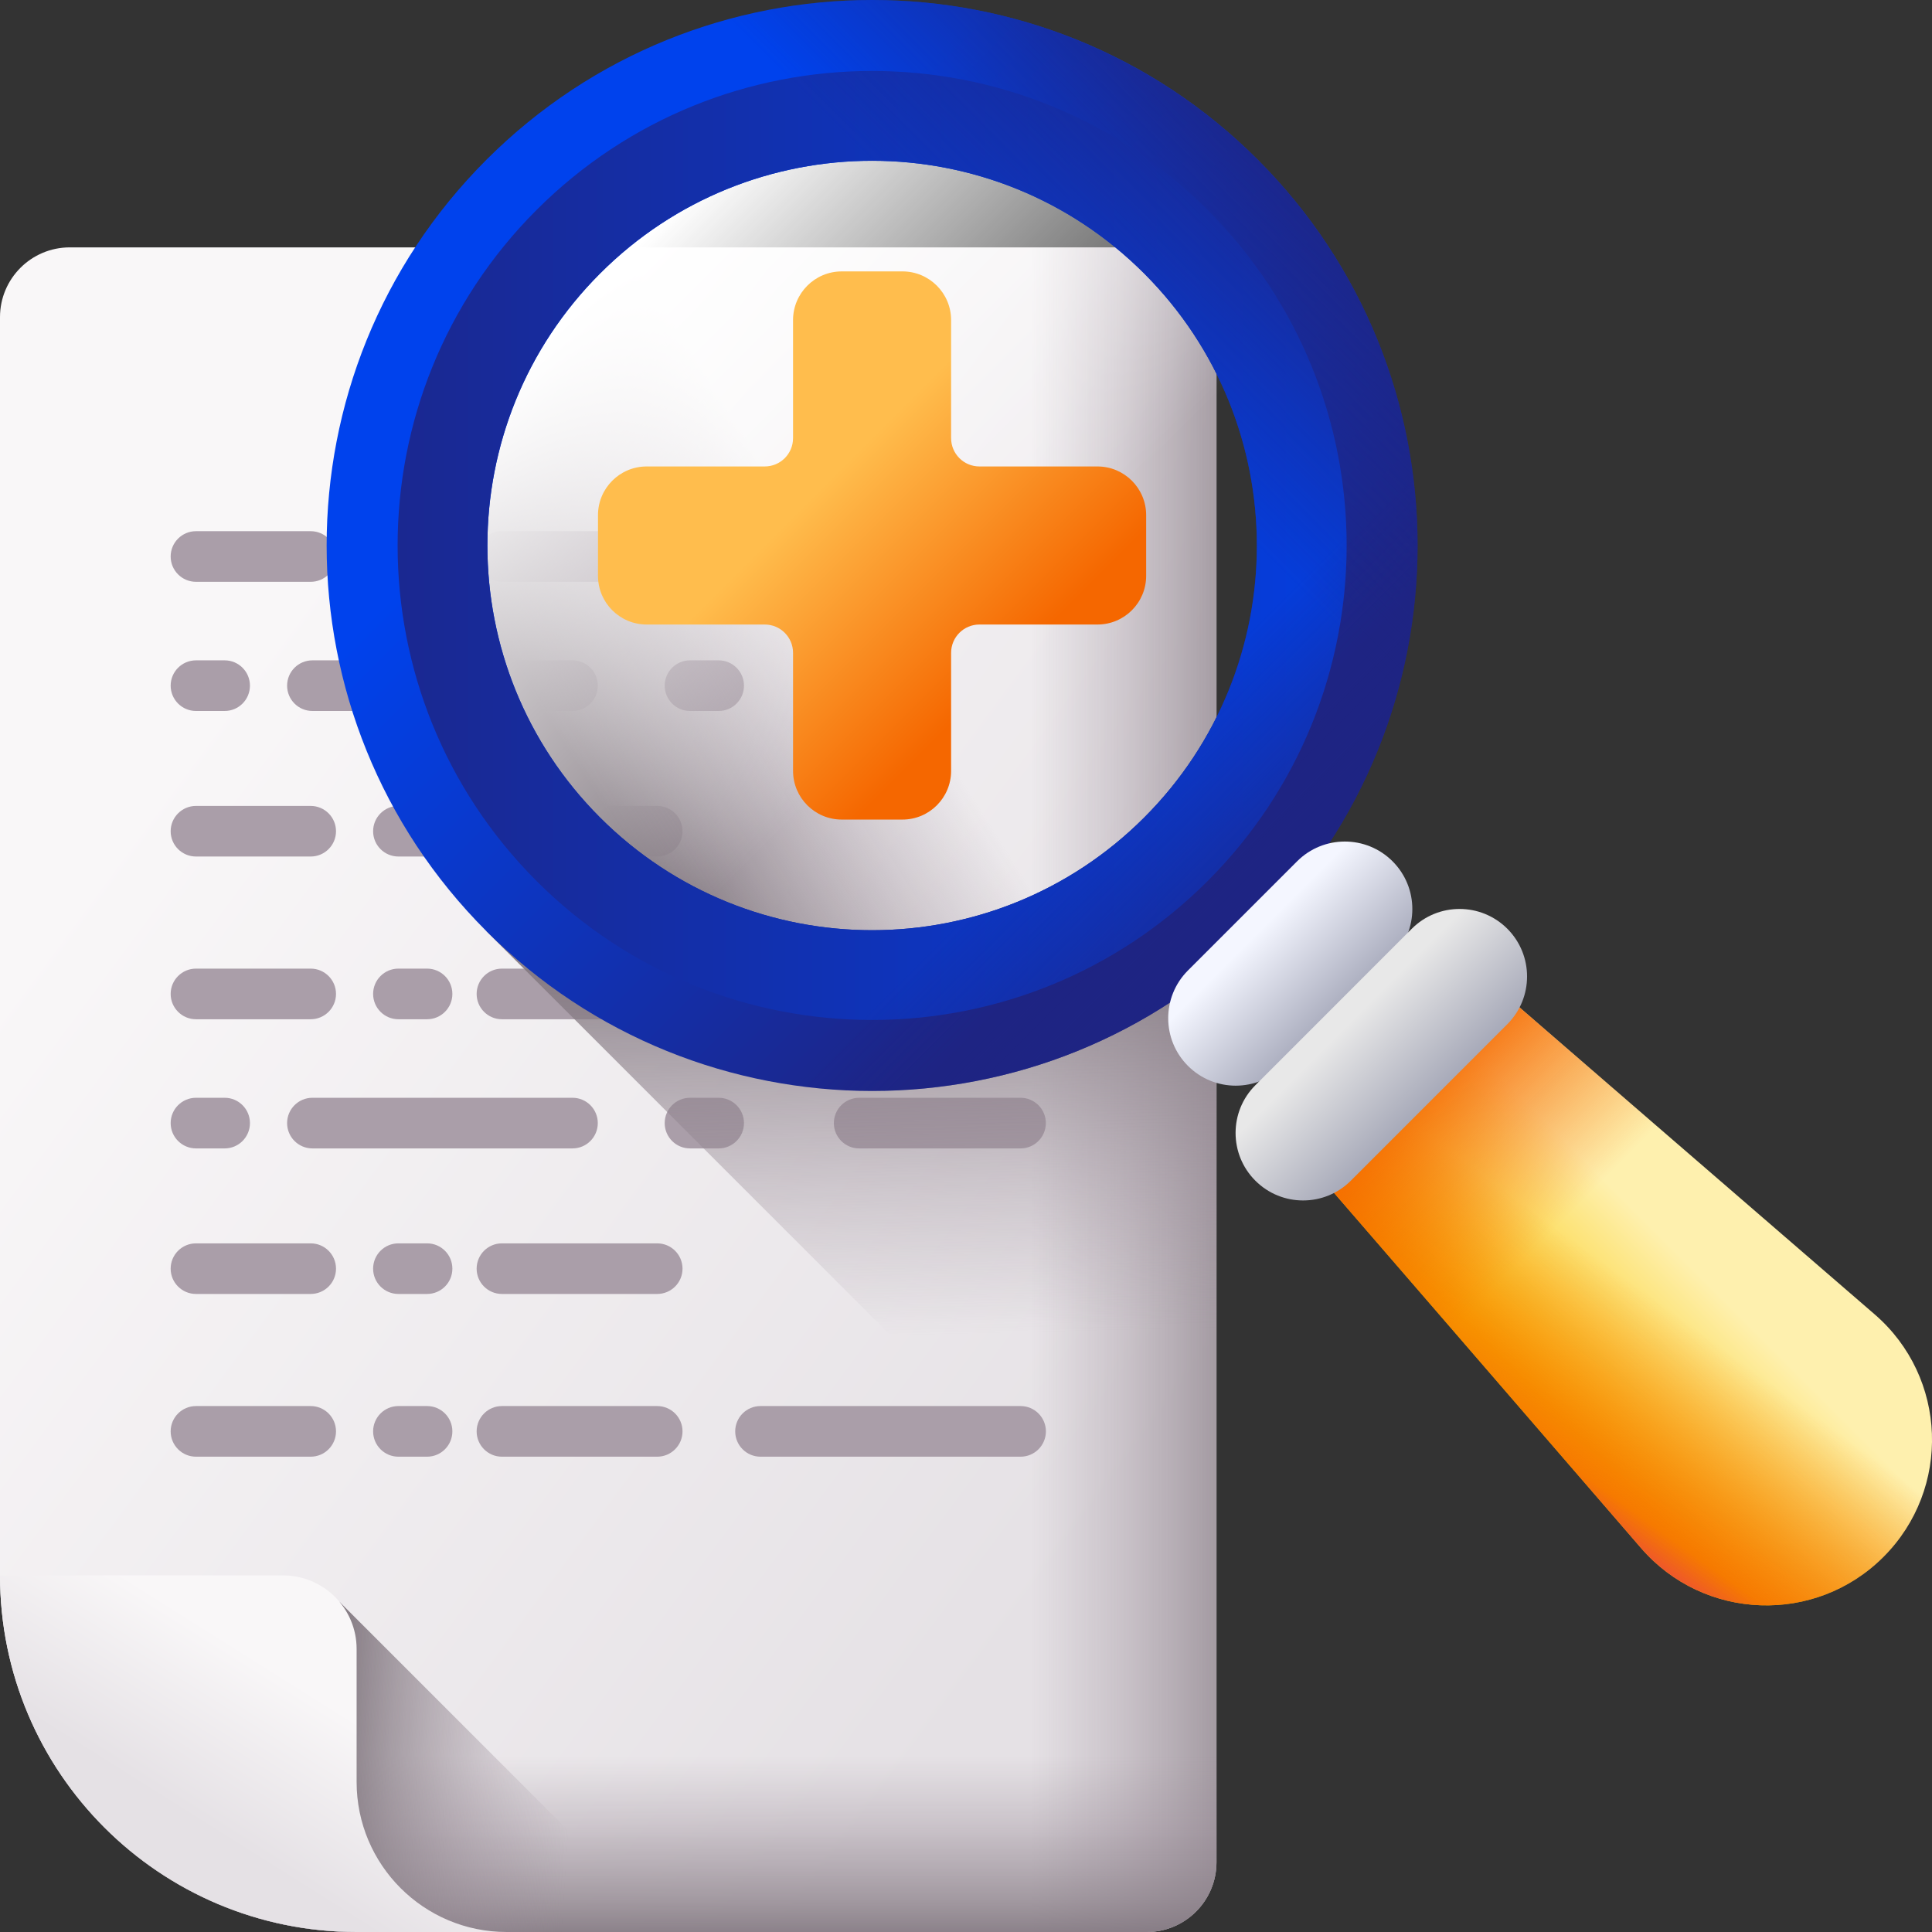 <svg width="48" height="48" viewBox="0 0 48 48" fill="none" xmlns="http://www.w3.org/2000/svg">
<rect x="0" y="0" width="48" height="48" fill="#333333" stroke="none"/>
<g clip-path="url(#clip0_1584_10828)">
<path d="M28.489 48H8.86C3.967 48 0 44.033 0 39.141V7.88C0 6.923 0.776 6.146 1.734 6.146H28.489C29.447 6.146 30.223 6.923 30.223 7.88V46.266C30.223 47.224 29.447 48 28.489 48Z" fill="url(#paint0_linear_1584_10828)"/>
<path d="M28.49 6.146H13.109V48H28.49C29.448 48 30.224 47.224 30.224 46.266V7.88C30.224 6.923 29.448 6.146 28.49 6.146Z" fill="url(#paint1_linear_1584_10828)"/>
<path d="M0 32.076V39.141C0 44.033 3.967 48 8.86 48H28.489C29.447 48 30.223 47.224 30.223 46.266V32.076H0Z" fill="url(#paint2_linear_1584_10828)"/>
<path d="M8.434 39.796V47.989C8.575 47.996 8.716 48 8.859 48H16.637L8.434 39.796Z" fill="url(#paint3_linear_1584_10828)"/>
<path d="M8.86 44.272C8.86 46.331 10.528 48 12.587 48H8.86C3.967 48 0 44.033 0 39.14H7.032C8.041 39.14 8.86 39.959 8.86 40.968V44.272Z" fill="url(#paint4_linear_1584_10828)"/>
<path d="M12.47 14.455H16.328C16.675 14.455 16.957 14.173 16.957 13.826C16.957 13.479 16.675 13.197 16.328 13.197H12.47C12.123 13.197 11.842 13.479 11.842 13.826C11.842 14.173 12.123 14.455 12.47 14.455Z" fill="#AA9EA9"/>
<path d="M4.869 14.455H7.719C8.066 14.455 8.348 14.173 8.348 13.826C8.348 13.479 8.066 13.197 7.719 13.197H4.869C4.522 13.197 4.24 13.479 4.24 13.826C4.24 14.173 4.522 14.455 4.869 14.455Z" fill="#AA9EA9"/>
<path d="M9.898 14.455H10.611C10.958 14.455 11.239 14.173 11.239 13.826C11.239 13.479 10.958 13.197 10.611 13.197H9.898C9.551 13.197 9.27 13.479 9.27 13.826C9.27 14.173 9.551 14.455 9.898 14.455Z" fill="#AA9EA9"/>
<path d="M14.224 16.406H7.762C7.414 16.406 7.133 16.688 7.133 17.035C7.133 17.382 7.414 17.664 7.762 17.664H14.224C14.571 17.664 14.852 17.382 14.852 17.035C14.852 16.688 14.571 16.406 14.224 16.406Z" fill="#AA9EA9"/>
<path d="M18.894 14.455H25.356C25.704 14.455 25.985 14.173 25.985 13.826C25.985 13.479 25.704 13.197 25.356 13.197H18.894C18.547 13.197 18.266 13.479 18.266 13.826C18.266 14.173 18.547 14.455 18.894 14.455Z" fill="#AA9EA9"/>
<path d="M4.869 17.664H5.582C5.929 17.664 6.21 17.382 6.21 17.035C6.21 16.688 5.929 16.406 5.582 16.406H4.869C4.522 16.406 4.24 16.688 4.24 17.035C4.24 17.382 4.522 17.664 4.869 17.664Z" fill="#AA9EA9"/>
<path d="M16.328 20.023H12.47C12.123 20.023 11.842 20.305 11.842 20.652C11.842 20.999 12.123 21.28 12.47 21.28H16.328C16.675 21.28 16.957 20.999 16.957 20.652C16.957 20.305 16.675 20.023 16.328 20.023Z" fill="#AA9EA9"/>
<path d="M4.869 21.28H7.719C8.066 21.28 8.348 20.999 8.348 20.652C8.348 20.305 8.066 20.023 7.719 20.023H4.869C4.522 20.023 4.24 20.305 4.24 20.652C4.24 20.999 4.522 21.28 4.869 21.28Z" fill="#AA9EA9"/>
<path d="M9.898 20.023C9.551 20.023 9.27 20.305 9.27 20.652C9.27 20.999 9.551 21.28 9.898 21.28H10.611C10.958 21.28 11.239 20.999 11.239 20.652C11.239 20.305 10.958 20.023 10.611 20.023H9.898Z" fill="#AA9EA9"/>
<path d="M16.514 17.035C16.514 17.382 16.795 17.664 17.142 17.664H17.855C18.202 17.664 18.484 17.382 18.484 17.035C18.484 16.688 18.202 16.406 17.855 16.406H17.142C16.795 16.406 16.514 16.688 16.514 17.035Z" fill="#AA9EA9"/>
<path d="M16.328 24.065H12.47C12.123 24.065 11.842 24.347 11.842 24.694C11.842 25.041 12.123 25.323 12.47 25.323H16.328C16.675 25.323 16.957 25.041 16.957 24.694C16.957 24.347 16.675 24.065 16.328 24.065Z" fill="#AA9EA9"/>
<path d="M4.869 25.323H7.719C8.066 25.323 8.348 25.041 8.348 24.694C8.348 24.347 8.066 24.065 7.719 24.065H4.869C4.522 24.065 4.24 24.347 4.24 24.694C4.24 25.041 4.522 25.323 4.869 25.323Z" fill="#AA9EA9"/>
<path d="M9.898 25.323H10.611C10.958 25.323 11.239 25.041 11.239 24.694C11.239 24.347 10.958 24.065 10.611 24.065H9.898C9.551 24.065 9.27 24.347 9.27 24.694C9.27 25.041 9.551 25.323 9.898 25.323Z" fill="#AA9EA9"/>
<path d="M7.133 27.903C7.133 28.25 7.414 28.532 7.762 28.532H14.224C14.571 28.532 14.852 28.25 14.852 27.903C14.852 27.556 14.571 27.274 14.224 27.274H7.762C7.414 27.274 7.133 27.556 7.133 27.903Z" fill="#AA9EA9"/>
<path d="M25.356 24.065H18.894C18.547 24.065 18.266 24.347 18.266 24.694C18.266 25.041 18.547 25.323 18.894 25.323H25.356C25.704 25.323 25.985 25.041 25.985 24.694C25.985 24.347 25.704 24.065 25.356 24.065Z" fill="#AA9EA9"/>
<path d="M25.355 27.274H21.346C20.998 27.274 20.717 27.556 20.717 27.903C20.717 28.25 20.998 28.532 21.346 28.532H25.355C25.703 28.532 25.984 28.25 25.984 27.903C25.984 27.556 25.703 27.274 25.355 27.274Z" fill="#AA9EA9"/>
<path d="M4.869 28.532H5.582C5.929 28.532 6.21 28.25 6.21 27.903C6.21 27.556 5.929 27.274 5.582 27.274H4.869C4.522 27.274 4.24 27.556 4.24 27.903C4.24 28.25 4.522 28.532 4.869 28.532Z" fill="#AA9EA9"/>
<path d="M16.328 30.891H12.47C12.123 30.891 11.842 31.172 11.842 31.52C11.842 31.867 12.123 32.148 12.47 32.148H16.328C16.675 32.148 16.957 31.867 16.957 31.52C16.957 31.172 16.675 30.891 16.328 30.891Z" fill="#AA9EA9"/>
<path d="M4.869 32.148H7.719C8.066 32.148 8.348 31.867 8.348 31.52C8.348 31.172 8.066 30.891 7.719 30.891H4.869C4.522 30.891 4.24 31.172 4.24 31.52C4.24 31.867 4.522 32.148 4.869 32.148Z" fill="#AA9EA9"/>
<path d="M9.898 30.891C9.551 30.891 9.27 31.172 9.27 31.52C9.27 31.867 9.551 32.148 9.898 32.148H10.611C10.958 32.148 11.239 31.867 11.239 31.52C11.239 31.172 10.958 30.891 10.611 30.891H9.898Z" fill="#AA9EA9"/>
<path d="M17.855 28.532C18.202 28.532 18.484 28.25 18.484 27.903C18.484 27.556 18.202 27.274 17.855 27.274H17.142C16.795 27.274 16.514 27.556 16.514 27.903C16.514 28.25 16.795 28.532 17.142 28.532H17.855Z" fill="#AA9EA9"/>
<path d="M16.957 35.562C16.957 35.215 16.675 34.933 16.328 34.933H12.47C12.123 34.933 11.842 35.215 11.842 35.562C11.842 35.909 12.123 36.191 12.47 36.191H16.328C16.675 36.191 16.957 35.909 16.957 35.562Z" fill="#AA9EA9"/>
<path d="M4.869 36.191H7.719C8.066 36.191 8.348 35.909 8.348 35.562C8.348 35.215 8.066 34.933 7.719 34.933H4.869C4.522 34.933 4.24 35.215 4.24 35.562C4.24 35.909 4.522 36.191 4.869 36.191Z" fill="#AA9EA9"/>
<path d="M9.898 36.191H10.611C10.958 36.191 11.239 35.909 11.239 35.562C11.239 35.215 10.958 34.933 10.611 34.933H9.898C9.551 34.933 9.27 35.215 9.27 35.562C9.27 35.909 9.551 36.191 9.898 36.191Z" fill="#AA9EA9"/>
<path d="M25.356 34.933H18.894C18.547 34.933 18.266 35.215 18.266 35.562C18.266 35.909 18.547 36.191 18.894 36.191H25.356C25.704 36.191 25.985 35.909 25.985 35.562C25.985 35.215 25.704 34.933 25.356 34.933Z" fill="#AA9EA9"/>
<path d="M30.224 21.663V7.88C30.224 6.923 29.447 6.146 28.49 6.146H12.494C8.748 10.777 9.026 17.583 13.331 21.889C17.935 26.492 25.4 26.492 30.004 21.889C30.078 21.815 30.151 21.739 30.224 21.663Z" fill="url(#paint5_linear_1584_10828)"/>
<path d="M30.223 41.274V23.135H12.084L30.223 41.274Z" fill="url(#paint6_linear_1584_10828)"/>
<path d="M30.004 5.216C25.4 0.612 17.936 0.612 13.331 5.216C8.728 9.82 8.728 17.285 13.331 21.889C17.936 26.492 25.4 26.492 30.004 21.889C34.608 17.285 34.608 9.82 30.004 5.216Z" fill="url(#paint7_linear_1584_10828)"/>
<path d="M46.795 38.68C45.105 40.37 42.334 40.27 40.771 38.461L32.672 29.09L37.205 24.556L46.576 32.655C48.385 34.218 48.486 36.989 46.795 38.68Z" fill="url(#paint8_linear_1584_10828)"/>
<path d="M46.795 38.68C45.105 40.37 42.334 40.27 40.771 38.461L32.672 29.09L37.205 24.556L46.576 32.655C48.385 34.218 48.486 36.989 46.795 38.68Z" fill="url(#paint9_linear_1584_10828)"/>
<path d="M37.608 34.801L42.916 29.492L37.205 24.556L32.672 29.09L37.608 34.801Z" fill="url(#paint10_linear_1584_10828)"/>
<path d="M31.25 3.969C25.958 -1.323 17.377 -1.323 12.085 3.969C6.792 9.262 6.792 17.843 12.085 23.135C17.377 28.428 25.958 28.428 31.25 23.135C36.543 17.843 36.543 9.262 31.25 3.969ZM28.427 20.312C24.694 24.044 18.641 24.044 14.909 20.312C11.176 16.579 11.176 10.526 14.909 6.794C18.641 3.061 24.694 3.061 28.427 6.794C32.159 10.526 32.159 16.579 28.427 20.312Z" fill="url(#paint11_linear_1584_10828)"/>
<path d="M30.004 5.216C25.4 0.612 17.936 0.612 13.331 5.216C8.728 9.82 8.728 17.285 13.331 21.889C17.936 26.492 25.4 26.492 30.004 21.889C34.608 17.285 34.608 9.82 30.004 5.216ZM28.427 20.312C24.694 24.044 18.641 24.044 14.909 20.312C11.176 16.579 11.176 10.526 14.909 6.794C18.641 3.061 24.694 3.061 28.427 6.794C32.16 10.526 32.16 16.579 28.427 20.312Z" fill="url(#paint12_linear_1584_10828)"/>
<path d="M31.249 23.135C25.957 28.428 17.377 28.428 12.084 23.135C10.938 21.989 10.041 20.688 9.391 19.301L12.483 16.208C12.916 17.711 13.724 19.128 14.908 20.312C18.64 24.044 24.693 24.044 28.426 20.312C32.158 16.579 32.158 10.526 28.426 6.794C27.242 5.61 25.825 4.802 24.322 4.369L27.415 1.276C28.802 1.927 30.104 2.824 31.249 3.969C36.542 9.262 36.542 17.843 31.249 23.135Z" fill="url(#paint13_linear_1584_10828)"/>
<path d="M35.219 13.552C35.219 21.037 29.151 27.105 21.667 27.105C20.046 27.105 18.492 26.819 17.051 26.297V21.926C20.684 23.93 25.345 23.392 28.426 20.312C32.158 16.579 32.158 10.526 28.426 6.794C25.345 3.713 20.684 3.175 17.051 5.18V0.808C18.492 0.285 20.046 0 21.667 0C29.151 0 35.219 6.068 35.219 13.552Z" fill="url(#paint14_linear_1584_10828)"/>
<path d="M27.266 11.589H24.334C23.945 11.589 23.63 11.274 23.63 10.886V7.953C23.63 7.285 23.089 6.743 22.421 6.743H20.913C20.245 6.743 19.703 7.285 19.703 7.953V10.886C19.703 11.274 19.388 11.589 19 11.589H16.067C15.399 11.589 14.857 12.13 14.857 12.799V14.306C14.857 14.975 15.399 15.516 16.067 15.516H19C19.388 15.516 19.703 15.831 19.703 16.219V19.152C19.703 19.82 20.245 20.362 20.913 20.362H22.421C23.089 20.362 23.63 19.82 23.63 19.152V16.219C23.63 15.831 23.945 15.516 24.334 15.516H27.266C27.934 15.516 28.476 14.975 28.476 14.306V12.799C28.476 12.131 27.934 11.589 27.266 11.589Z" fill="url(#paint15_linear_1584_10828)"/>
<path d="M34.598 23.771L31.887 26.482C31.232 27.137 30.17 27.137 29.515 26.482C28.86 25.827 28.86 24.765 29.515 24.11L32.226 21.399C32.881 20.744 33.943 20.744 34.598 21.399C35.253 22.054 35.253 23.116 34.598 23.771Z" fill="url(#paint16_linear_1584_10828)"/>
<path d="M37.449 25.446L33.561 29.334C32.906 29.989 31.844 29.989 31.189 29.334C30.534 28.679 30.534 27.617 31.189 26.962L35.076 23.074C35.731 22.419 36.793 22.419 37.449 23.074C38.103 23.729 38.103 24.791 37.449 25.446Z" fill="url(#paint17_linear_1584_10828)"/>
</g>
<defs>
<linearGradient id="paint0_linear_1584_10828" x1="4.9" y1="17.74" x2="29.17" y2="35.72" gradientUnits="userSpaceOnUse">
<stop stop-color="#F9F7F8"/>
<stop offset="1" stop-color="#E5E1E5"/>
</linearGradient>
<linearGradient id="paint1_linear_1584_10828" x1="25.61" y1="27.073" x2="32.06" y2="27.073" gradientUnits="userSpaceOnUse">
<stop stop-color="#9B8E99" stop-opacity="0"/>
<stop offset="0.346" stop-color="#978A95" stop-opacity="0.347"/>
<stop offset="0.714" stop-color="#8A7F88" stop-opacity="0.714"/>
<stop offset="1" stop-color="#7B7179"/>
</linearGradient>
<linearGradient id="paint2_linear_1584_10828" x1="15.112" y1="43.657" x2="15.112" y2="48.522" gradientUnits="userSpaceOnUse">
<stop stop-color="#9B8E99" stop-opacity="0"/>
<stop offset="0.346" stop-color="#978A95" stop-opacity="0.347"/>
<stop offset="0.714" stop-color="#8A7F88" stop-opacity="0.714"/>
<stop offset="1" stop-color="#7B7179"/>
</linearGradient>
<linearGradient id="paint3_linear_1584_10828" x1="14.208" y1="44.264" x2="7.896" y2="43.858" gradientUnits="userSpaceOnUse">
<stop stop-color="#9B8E99" stop-opacity="0"/>
<stop offset="0.346" stop-color="#978A95" stop-opacity="0.347"/>
<stop offset="0.714" stop-color="#8A7F88" stop-opacity="0.714"/>
<stop offset="1" stop-color="#7B7179"/>
</linearGradient>
<linearGradient id="paint4_linear_1584_10828" x1="7.392" y1="41.825" x2="5.133" y2="45.415" gradientUnits="userSpaceOnUse">
<stop stop-color="#F9F7F8"/>
<stop offset="1" stop-color="#E5E1E5"/>
</linearGradient>
<linearGradient id="paint5_linear_1584_10828" x1="20.808" y1="14.469" x2="14.157" y2="18.673" gradientUnits="userSpaceOnUse">
<stop stop-color="#9B8E99" stop-opacity="0"/>
<stop offset="0.346" stop-color="#978A95" stop-opacity="0.347"/>
<stop offset="0.714" stop-color="#8A7F88" stop-opacity="0.714"/>
<stop offset="1" stop-color="#7B7179"/>
</linearGradient>
<linearGradient id="paint6_linear_1584_10828" x1="21.393" y1="33.213" x2="21.142" y2="22.672" gradientUnits="userSpaceOnUse">
<stop stop-color="#9B8E99" stop-opacity="0"/>
<stop offset="0.346" stop-color="#978A95" stop-opacity="0.347"/>
<stop offset="0.714" stop-color="#8A7F88" stop-opacity="0.714"/>
<stop offset="1" stop-color="#7B7179"/>
</linearGradient>
<linearGradient id="paint7_linear_1584_10828" x1="15.038" y1="6.923" x2="24.091" y2="15.976" gradientUnits="userSpaceOnUse">
<stop stop-color="white"/>
<stop offset="1" stop-color="white" stop-opacity="0"/>
</linearGradient>
<linearGradient id="paint8_linear_1584_10828" x1="42.083" y1="31.535" x2="38.591" y2="35.028" gradientUnits="userSpaceOnUse">
<stop stop-color="#FEF0AE"/>
<stop offset="1" stop-color="#FAC600"/>
</linearGradient>
<linearGradient id="paint9_linear_1584_10828" x1="40.995" y1="32.191" x2="37.669" y2="36.772" gradientUnits="userSpaceOnUse">
<stop stop-color="#F56700" stop-opacity="0"/>
<stop offset="0.203" stop-color="#F56700" stop-opacity="0.2"/>
<stop offset="0.405" stop-color="#F56700" stop-opacity="0.4"/>
<stop offset="0.607" stop-color="#F56700" stop-opacity="0.6"/>
<stop offset="0.807" stop-color="#F56700" stop-opacity="0.8"/>
<stop offset="1" stop-color="#E94444"/>
<stop offset="1" stop-color="#F56700"/>
</linearGradient>
<linearGradient id="paint10_linear_1584_10828" x1="38.631" y1="30.515" x2="34.865" y2="26.75" gradientUnits="userSpaceOnUse">
<stop stop-color="#F56700" stop-opacity="0"/>
<stop offset="0.203" stop-color="#F56700" stop-opacity="0.2"/>
<stop offset="0.405" stop-color="#F56700" stop-opacity="0.4"/>
<stop offset="0.607" stop-color="#F56700" stop-opacity="0.6"/>
<stop offset="0.807" stop-color="#F56700" stop-opacity="0.8"/>
<stop offset="1" stop-color="#F56700"/>
</linearGradient>
<linearGradient id="paint11_linear_1584_10828" x1="16.326" y1="8.21" x2="29.043" y2="20.928" gradientUnits="userSpaceOnUse">
<stop stop-color="#0042ED"/>
<stop offset="1" stop-color="#1E2483"/>
</linearGradient>
<linearGradient id="paint12_linear_1584_10828" x1="37.836" y1="13.552" x2="5.731" y2="13.552" gradientUnits="userSpaceOnUse">
<stop stop-color="#0042ED"/>
<stop offset="1" stop-color="#1E2483"/>
</linearGradient>
<linearGradient id="paint13_linear_1584_10828" x1="27.398" y1="19.284" x2="32.104" y2="23.989" gradientUnits="userSpaceOnUse">
<stop stop-color="#1E2483" stop-opacity="0"/>
<stop offset="1" stop-color="#1E2483"/>
</linearGradient>
<linearGradient id="paint14_linear_1584_10828" x1="26.861" y1="9.261" x2="32.775" y2="3.347" gradientUnits="userSpaceOnUse">
<stop stop-color="#1E2483" stop-opacity="0"/>
<stop offset="1" stop-color="#1E2483"/>
</linearGradient>
<linearGradient id="paint15_linear_1584_10828" x1="20.314" y1="12.2" x2="24.867" y2="16.753" gradientUnits="userSpaceOnUse">
<stop stop-color="#FFBD4D"/>
<stop offset="1" stop-color="#F56700"/>
</linearGradient>
<linearGradient id="paint16_linear_1584_10828" x1="31.29" y1="23.119" x2="33.774" y2="25.603" gradientUnits="userSpaceOnUse">
<stop stop-color="#F4F6FF"/>
<stop offset="1" stop-color="#979AAD"/>
</linearGradient>
<linearGradient id="paint17_linear_1584_10828" x1="33.551" y1="25.382" x2="36.036" y2="27.866" gradientUnits="userSpaceOnUse">
<stop stop-color="#E8E8E8"/>
<stop offset="1" stop-color="#979AAD"/>
</linearGradient>
<clipPath id="clip0_1584_10828">
<rect width="48" height="48" fill="white"/>
</clipPath>
</defs>
</svg>
